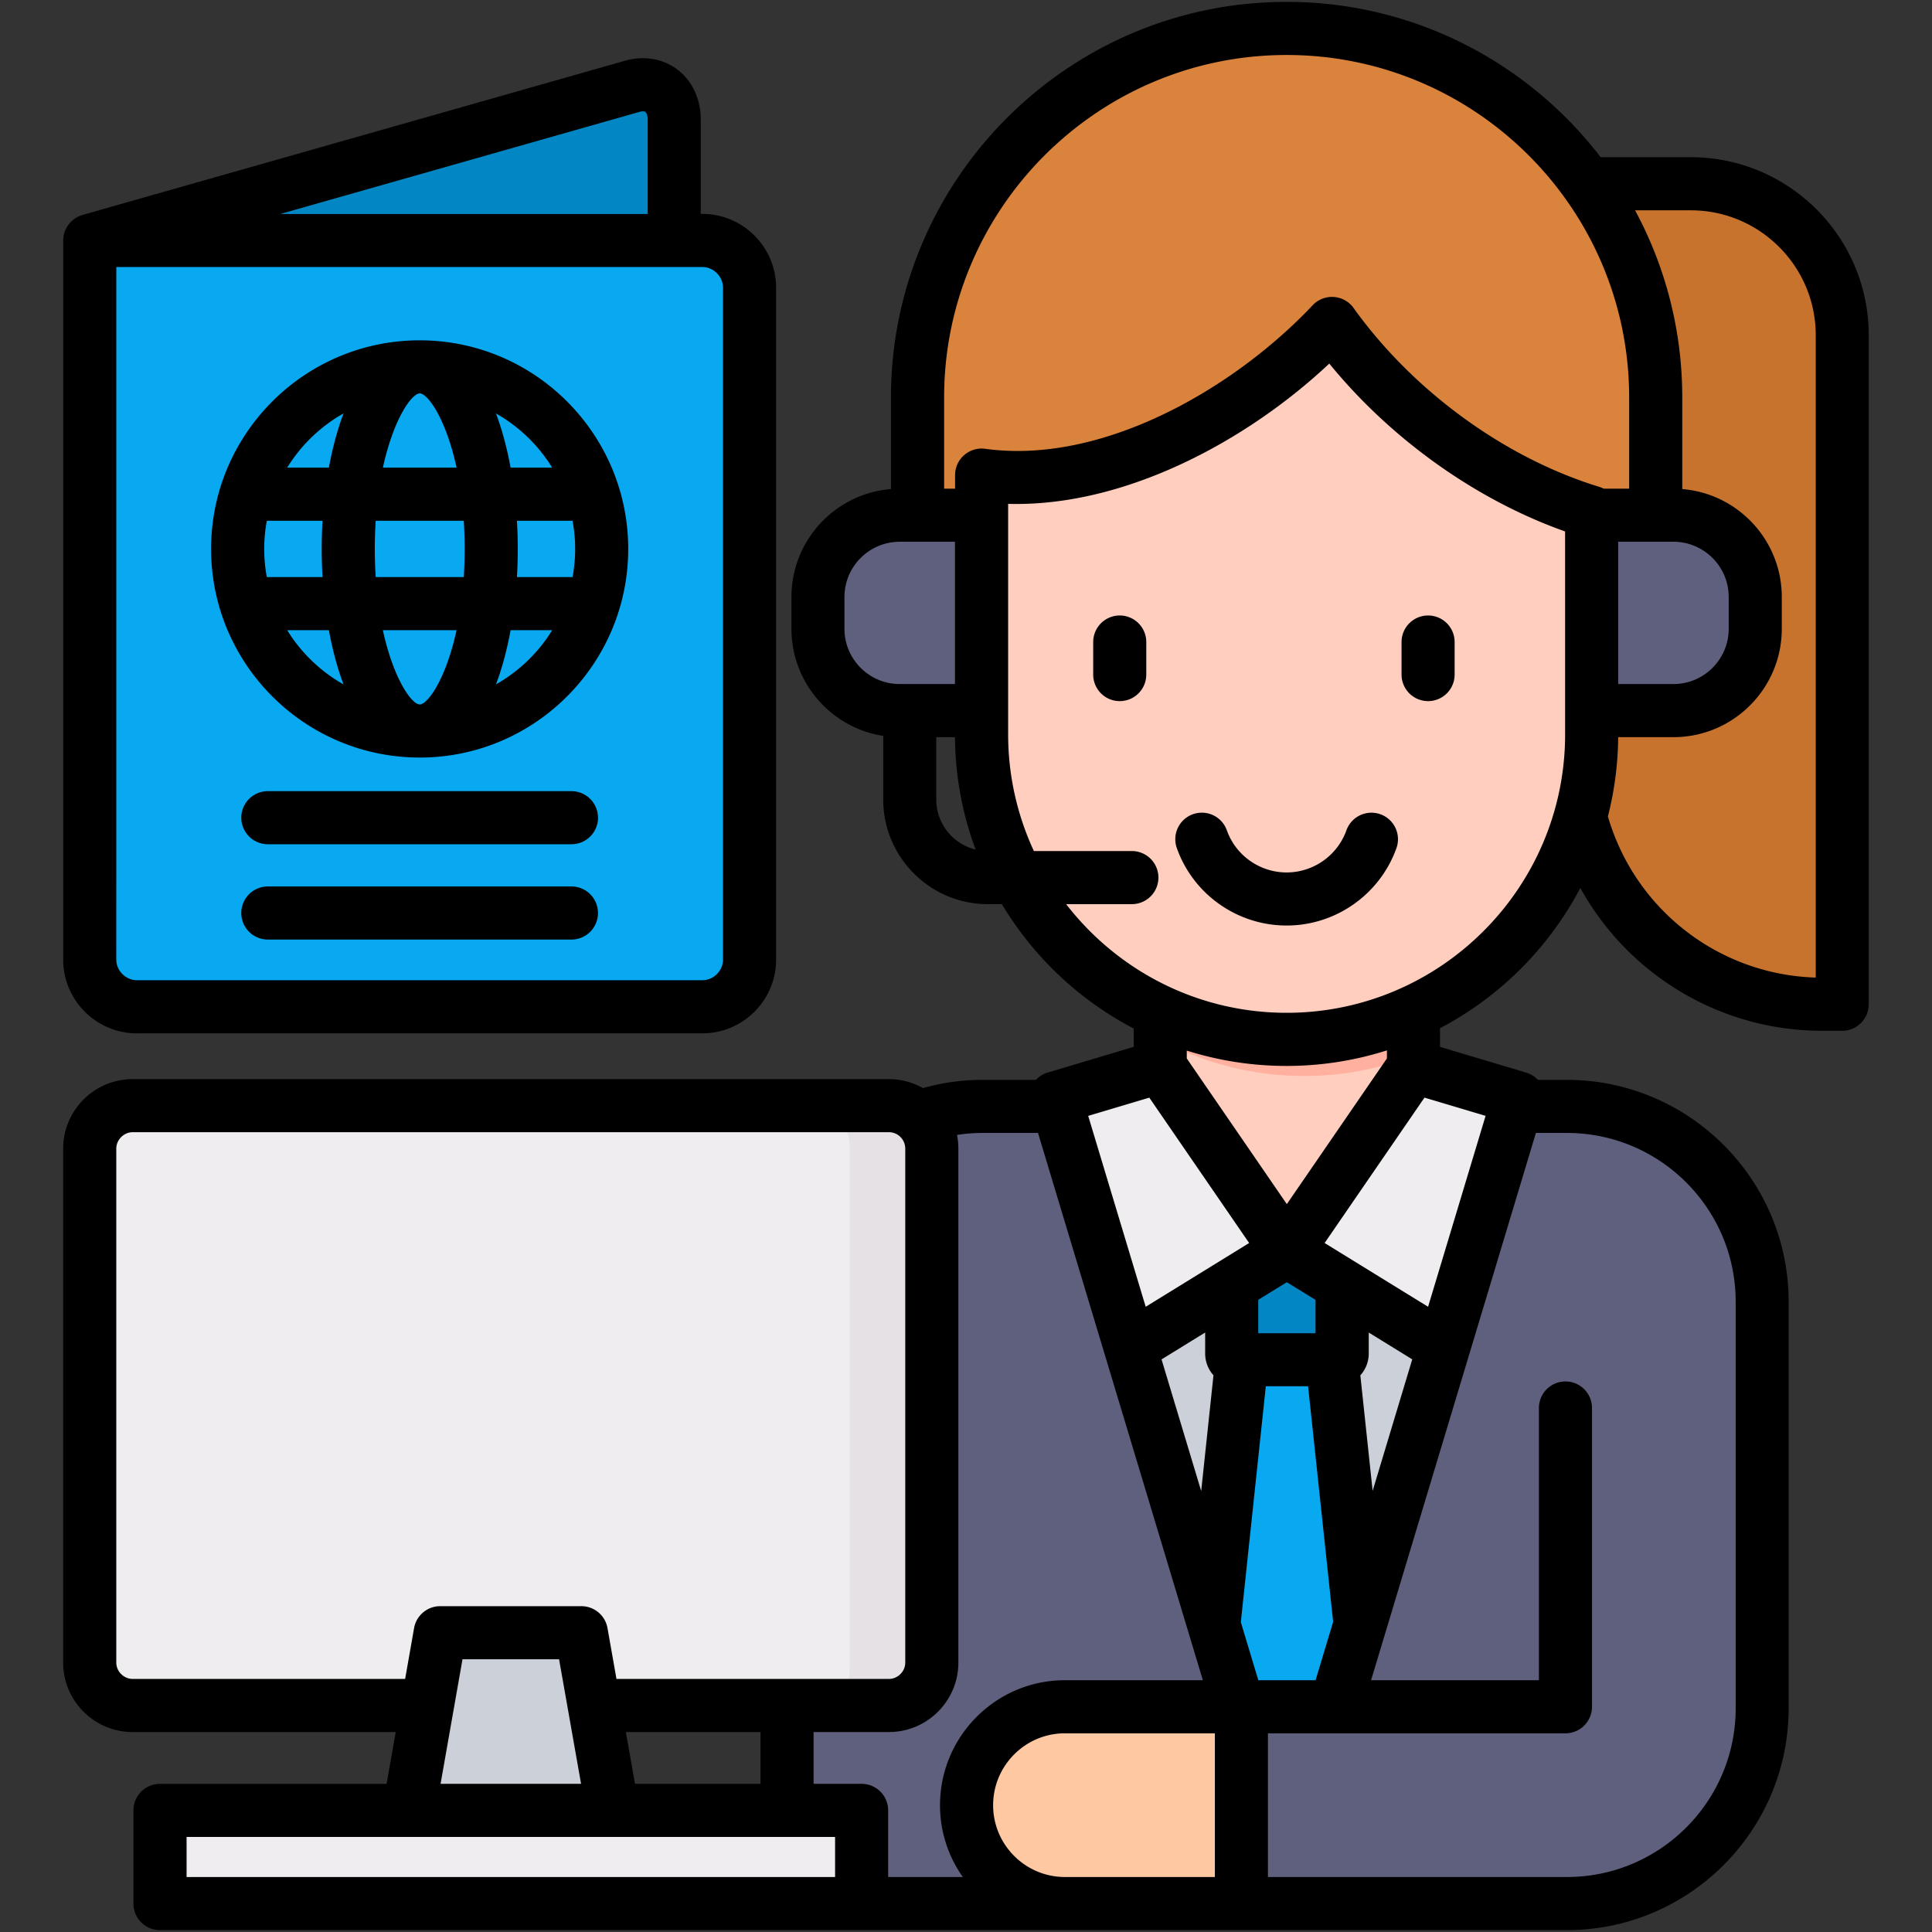 <svg xmlns="http://www.w3.org/2000/svg" version="1.1" xmlns:xlink="http://www.w3.org/1999/xlink" width="80" height="80" x="0" y="0" viewBox="0 0 80 80" style="enable-background:new 0 0 512 512" xml:space="preserve" class=""><rect x="0" y="0" width="80" height="80" fill="#333333" stroke="none"/><g><path fill="#0287c4" fill-rule="evenodd" d="m5.238 37.555 20.866 -5.928c0.958 -0.273 1.742 -1.343 1.742 -2.378V4.739c0 -1.039 -0.784 -1.661 -1.742 -1.388L3.496 9.776V36.167c0 1.039 0.784 1.661 1.742 1.388" clip-rule="evenodd" opacity="1" data-original="#0287c4"/><path fill="#5e607d" fill-rule="evenodd" d="M65.036 45.852H40.683c-4.473 0 -8.136 3.658 -8.136 8.136V79.063h32.489c4.473 0 8.136 -3.663 8.136 -8.14V53.988c0 -4.478 -3.663 -8.136 -8.136 -8.136" clip-rule="evenodd" opacity="1" data-original="#5e607d"/><path fill="#ffcebf" fill-rule="evenodd" d="m58.647 45.852 -5.275 6.022 -5.275 -6.022v-13.115h10.549z" clip-rule="evenodd" opacity="1" data-original="#ffcebf"/><path fill="#ffb09e" fill-rule="evenodd" d="M48.098 43.085v-10.348h10.549v10.93a12.531 12.531 0 0 1 -4.643 0.887c-2.127 0 -4.137 -0.533 -5.906 -1.469" clip-rule="evenodd" opacity="1" data-original="#ffb09e"/><path fill="#5e607d" fill-rule="evenodd" d="M64.974 79.063h0.063c4.473 0 8.136 -3.663 8.136 -8.14v-12.51h-8.198v12.452h-13.5V79.063z" clip-rule="evenodd" opacity="1" data-original="#5e607d"/><path fill="#fdc8a2" fill-rule="evenodd" d="M51.474 79.063h-7.352c-2.257 0 -4.097 -1.845 -4.097 -4.101 0 -2.252 1.84 -4.097 4.097 -4.097h7.352z" clip-rule="evenodd" opacity="1" data-original="#fdc8a2"/><path fill="#efedef" fill-rule="evenodd" d="m46.848 55.891 -3.13 -10.388 4.379 -1.312 5.275 7.683zm13.048 0 3.13 -10.388 -4.379 -1.312 -5.275 7.683z" clip-rule="evenodd" opacity="1" data-original="#efedef"/><path fill="#ccd1d9" fill-rule="evenodd" d="m59.896 55.891 -6.524 -4.016 -6.524 4.016 4.509 14.973h4.03z" clip-rule="evenodd" opacity="1" data-original="#ccd1d9"/><path fill="#08a9f1" fill-rule="evenodd" d="m55.154 55.528 1.267 11.906 -1.034 3.43h-4.03l-1.034 -3.43 1.267 -11.906z" clip-rule="evenodd" opacity="1" data-original="#08a9f1"/><path fill="#0287c4" fill-rule="evenodd" d="m55.674 53.29 -2.301 -1.415 -2.301 1.415v2.852c0 0.143 0.116 0.26 0.26 0.26h4.084c0.143 0 0.26 -0.116 0.26 -0.26z" clip-rule="evenodd" opacity="1" data-original="#0287c4"/><path fill="#c7732e" fill-rule="evenodd" d="M65.269 7.408h4.93c3.475 0 6.304 2.834 6.304 6.309v27.873h-0.824c-5.736 0 -10.41 -4.675 -10.41 -10.406V7.408z" clip-rule="evenodd" opacity="1" data-original="#c7732e"/><path fill="#da833c" fill-rule="evenodd" d="M37.983 23.612v-7.298C37.983 7.851 44.896 0.938 53.359 0.938s15.376 6.913 15.376 15.376v7.298z" clip-rule="evenodd" opacity="1" data-original="#da833c"/><path fill="#ffcebf" fill-rule="evenodd" d="M66.066 21.096v9.255c0 6.99 -5.718 12.707 -12.707 12.707s-12.707 -5.718 -12.707 -12.707v-10.8c5.257 0.721 11.109 -2.619 14.597 -6.318 2.628 3.663 6.712 6.613 10.818 7.863" clip-rule="evenodd" opacity="1" data-original="#ffcebf"/><path fill="#efedef" fill-rule="evenodd" d="M5.288 70.806h31.504c0.981 0 1.787 -0.802 1.787 -1.787V47.608c0 -0.985 -0.806 -1.787 -1.787 -1.787H5.288c-0.985 0 -1.791 0.802 -1.791 1.787v21.412c0 0.985 0.806 1.786 1.791 1.786" clip-rule="evenodd" opacity="1" data-original="#efedef"/><path fill="#ccd1d9" fill-rule="evenodd" d="M23.977 67.775 25.965 79.063h-9.855l1.988 -11.288z" clip-rule="evenodd" opacity="1" data-original="#ccd1d9"/><path fill="#efedef" fill-rule="evenodd" d="M6.42 75.176h29.234V79.063H6.42z" clip-rule="evenodd" opacity="1" data-original="#efedef"/><path fill="#08a9f1" fill-rule="evenodd" d="M5.462 41.697H29.019c1.079 0 1.966 -0.882 1.966 -1.966V11.742c0 -1.084 -0.887 -1.966 -1.966 -1.966H3.496v29.955c0 1.083 0.887 1.966 1.966 1.966" clip-rule="evenodd" opacity="1" data-original="#08a9f1"/><path fill="#5e607d" fill-rule="evenodd" d="M40.652 21.217h-3.407c-1.876 0 -3.407 1.536 -3.407 3.407v1.33c0 1.872 1.531 3.407 3.407 3.407h3.407zm25.415 0h3.407c1.872 0 3.407 1.536 3.407 3.407v1.33c0 1.872 -1.536 3.407 -3.407 3.407h-3.407z" clip-rule="evenodd" opacity="1" data-original="#5e607d"/><path fill="#e5e1e5" fill-rule="evenodd" d="M34.11 70.806h2.682c0.981 0 1.787 -0.802 1.787 -1.787V47.608c0 -0.985 -0.806 -1.787 -1.787 -1.787h-2.682c0.631 0.282 1.075 0.918 1.075 1.652v21.68c0 0.734 -0.443 1.37 -1.075 1.652" clip-rule="evenodd" opacity="1" data-original="#e5e1e5"/><path d="M70.013 6.509h-3.734C63.282 2.602 58.568 0.078 53.275 0.078c-9.033 0 -16.382 7.349 -16.382 16.382v3.79c-2.303 0.187 -4.121 2.119 -4.121 4.47v1.317c0 2.24 1.651 4.103 3.8 4.434v2.633c0 2.39 1.943 4.335 4.33 4.335h0.584a13.828 13.828 0 0 0 5.459 5.15v0.76l-3.568 1.065a1.098 1.098 0 0 0 -0.485 0.301h-2.213c-0.838 0 -1.663 0.116 -2.463 0.341a2.85 2.85 0 0 0 -1.409 -0.372h-31.313c-1.588 0 -2.879 1.292 -2.879 2.88v21.282c0 1.585 1.292 2.875 2.879 2.875h10.892l-0.378 2.145h-9.384a1.099 1.099 0 0 0 -1.099 1.099v3.858a1.099 1.099 0 0 0 1.099 1.099h58.255c5.065 0 9.185 -4.121 9.185 -9.186V53.901c0 -5.065 -4.121 -9.186 -9.185 -9.186h-1.198a1.098 1.098 0 0 0 -0.485 -0.301l-3.568 -1.065v-0.774a13.828 13.828 0 0 0 5.81 -5.807c1.979 3.585 5.781 5.915 10.02 5.915h0.823a1.099 1.099 0 0 0 1.099 -1.099V13.879c0 -4.064 -3.306 -7.37 -7.37 -7.37m-32.755 21.816c-1.261 0 -2.288 -1.026 -2.288 -2.287v-1.317c0 -1.261 1.026 -2.288 2.288 -2.288h2.288v5.892zm1.513 4.78v-2.581h0.776a13.656 13.656 0 0 0 0.854 4.655c-0.934 -0.227 -1.63 -1.07 -1.63 -2.074m8.822 12.346 4.135 6.02 -4.284 2.64 -2.381 -7.905zm5.695 4.409 -4.143 -6.032v-0.325a13.688 13.688 0 0 0 4.13 0.635c1.448 0 2.845 -0.226 4.157 -0.644v0.334zm1.188 3.965v1.381h-2.372v-1.383l1.184 -0.73zm-4.226 3.124 -0.508 4.793 -1.642 -5.452 1.806 -1.113v0.87c0 0.346 0.131 0.662 0.345 0.902M5.496 69.521c-0.369 0 -0.681 -0.31 -0.681 -0.676V47.563c0 -0.369 0.312 -0.681 0.681 -0.681h31.313c0.373 0 0.676 0.305 0.676 0.681v21.282c0 0.367 -0.31 0.676 -0.676 0.676H25.527l-0.372 -2.105a1.099 1.099 0 0 0 -1.083 -0.908h-5.843a1.1 1.1 0 0 0 -1.083 0.909l-0.37 2.104zm25.995 2.199v2.145H26.294l-0.379 -2.145zm-7.43 2.145h-5.818l0.908 -5.158h3.999zm10.518 3.858H7.726v-1.66h26.853zm5.287 0h-3.089v-2.759a1.099 1.099 0 0 0 -1.099 -1.099h-1.989v-2.145h3.12c1.585 0 2.875 -1.29 2.875 -2.875V47.563c0 -0.194 -0.02 -0.384 -0.057 -0.568a6.875 6.875 0 0 1 1.054 -0.082h2.301l2.771 9.2 4.055 13.461h-5.713c-2.852 0 -5.171 2.322 -5.171 5.176a5.141 5.141 0 0 0 0.944 2.973m10.436 0h-6.208c-1.639 0 -2.973 -1.334 -2.973 -2.973 0 -1.642 1.334 -2.977 2.973 -2.977h6.208zm1.076 -10.554 1.035 -9.767h1.75l1.038 9.756 -0.728 2.416h-2.371zm12.218 -20.256h1.286c3.853 0 6.987 3.134 6.987 6.987v16.836c0 3.853 -3.134 6.987 -6.987 6.987h-12.381v-5.95h12.319a1.099 1.099 0 0 0 1.099 -1.099v-12.372a1.099 1.099 0 1 0 -2.198 0v11.273h-6.95l4.055 -13.461zm-7.269 10.037a1.35 1.35 0 0 0 0.348 -0.905v-0.867l1.801 1.11 -1.64 5.446zm5.186 -10.745 -2.381 7.905 -4.284 -2.64 4.135 -6.02zm3.293 -15.798c0 6.358 -5.173 11.531 -11.531 11.531 -3.713 0 -7.019 -1.766 -9.13 -4.499h2.721a1.099 1.099 0 0 0 0 -2.199h-4.057a11.459 11.459 0 0 1 -1.066 -4.833v-9.543c4.829 0.134 9.893 -2.608 13.298 -5.809 2.55 3.127 6.085 5.649 9.764 6.951zm1.42 -10.246c-3.904 -1.192 -7.709 -3.961 -10.18 -7.408a1.099 1.099 0 0 0 -1.693 -0.114c-3.246 3.442 -8.697 6.614 -13.558 5.945a1.099 1.099 0 0 0 -1.249 1.089v0.561h-0.454v-3.774c0 -7.821 6.362 -14.183 14.183 -14.183s14.183 6.362 14.183 14.183v3.774h-1.055a1.094 1.094 0 0 0 -0.177 -0.072m3.066 2.271c1.261 0 2.288 1.026 2.288 2.288v1.317c0 1.261 -1.026 2.287 -2.288 2.287h-2.288v-5.892zm5.892 18.046c-4.01 -0.119 -7.487 -2.816 -8.606 -6.673a13.703 13.703 0 0 0 0.425 -3.282h2.289c2.474 0 4.486 -2.013 4.486 -4.486v-1.317c0 -2.351 -1.818 -4.283 -4.121 -4.47v-3.79c0 -2.803 -0.708 -5.443 -1.954 -7.752h2.31c2.851 0 5.171 2.32 5.171 5.171v26.6zm-27.721 -13.894v1.348a1.099 1.099 0 1 1 -2.198 0v-1.348a1.099 1.099 0 1 1 2.198 0m10.57 1.348v-1.348a1.099 1.099 0 1 1 2.198 0v1.348a1.099 1.099 0 1 1 -2.198 0m-0.876 5.783a1.099 1.099 0 0 1 0.664 1.405c-0.686 1.916 -2.513 3.203 -4.546 3.203 -2.039 0 -3.867 -1.288 -4.547 -3.206a1.099 1.099 0 1 1 2.072 -0.735c0.37 1.042 1.365 1.743 2.475 1.743 1.107 0 2.103 -0.701 2.476 -1.746a1.1 1.1 0 0 1 1.405 -0.664m-51.483 9.072h23.409c1.683 0 3.053 -1.37 3.053 -3.053V11.916c0 -1.686 -1.37 -3.058 -3.053 -3.058h-0.067V4.951c0 -0.853 -0.354 -1.608 -0.971 -2.074 -0.598 -0.451 -1.386 -0.584 -2.16 -0.363L3.416 8.901q-0.003 0.001 -0.005 0.002 -0.08 0.023 -0.154 0.058l-0.022 0.011c-0.048 0.024 -0.095 0.05 -0.139 0.08q-0.006 0.004 -0.011 0.008a1.094 1.094 0 0 0 -0.116 0.095q-0.009 0.008 -0.018 0.016a1.094 1.094 0 0 0 -0.119 0.138c-0.031 0.042 -0.06 0.086 -0.085 0.133l-0.004 0.007a1.094 1.094 0 0 0 -0.062 0.143q-0.004 0.01 -0.008 0.021a1.094 1.094 0 0 0 -0.038 0.153q-0.002 0.015 -0.005 0.03c-0.008 0.053 -0.013 0.108 -0.013 0.164v29.777c0 1.683 1.372 3.053 3.058 3.053m20.813 -38.159c0.105 -0.03 0.192 -0.029 0.234 0.003 0.045 0.034 0.097 0.138 0.097 0.32v3.907H11.605zM4.816 36.193V11.057h24.268c0.463 0 0.854 0.393 0.854 0.859v27.819c0 0.463 -0.391 0.854 -0.854 0.854H5.674c-0.466 0 -0.859 -0.391 -0.859 -0.854zm12.563 -4.824c4.761 0 8.634 -3.875 8.634 -8.638S22.14 14.092 17.379 14.092c-4.763 0 -8.638 3.875 -8.638 8.638 0 4.763 3.875 8.638 8.638 8.638m0 -2.199c-0.329 0 -1.085 -1.047 -1.525 -3.075h3.051c-0.44 2.028 -1.197 3.075 -1.525 3.075m6.328 -7.605c0.07 0.378 0.108 0.768 0.108 1.166s-0.038 0.787 -0.108 1.166h-2.303c0.023 -0.387 0.035 -0.777 0.035 -1.166a19.844 19.844 0 0 0 -0.035 -1.166zm-0.843 -2.199h-1.722c-0.148 -0.805 -0.35 -1.565 -0.606 -2.244a6.484 6.484 0 0 1 2.328 2.244m-1.722 6.729h1.722a6.484 6.484 0 0 1 -2.328 2.244c0.257 -0.679 0.458 -1.439 0.606 -2.244m-3.762 -9.804c0.329 0 1.085 1.047 1.525 3.075h-3.051c0.44 -2.028 1.197 -3.075 1.525 -3.075m-1.823 5.274h3.647c0.024 0.37 0.037 0.758 0.037 1.166s-0.013 0.796 -0.037 1.166h-3.647a18.281 18.281 0 0 1 -0.037 -1.166c0 -0.408 0.013 -0.796 0.037 -1.166m-3.665 4.53h1.726c0.148 0.806 0.35 1.567 0.607 2.246a6.484 6.484 0 0 1 -2.333 -2.246m2.333 -8.975c-0.257 0.679 -0.459 1.44 -0.607 2.246H11.891a6.484 6.484 0 0 1 2.333 -2.246m-3.284 5.61c0 -0.398 0.038 -0.787 0.108 -1.166h2.308a19.844 19.844 0 0 0 -0.035 1.166c0 0.389 0.012 0.779 0.035 1.166h-2.308a6.438 6.438 0 0 1 -0.108 -1.166m13.823 11.13a1.099 1.099 0 0 1 -1.099 1.099H11.09a1.099 1.099 0 0 1 0 -2.198h12.572a1.099 1.099 0 0 1 1.099 1.099m0 3.947a1.099 1.099 0 0 1 -1.099 1.099H11.09a1.099 1.099 0 0 1 0 -2.199h12.572a1.099 1.099 0 0 1 1.099 1.099" fill="#000000" opacity="1" data-original="#000000" class=""/></g></svg>